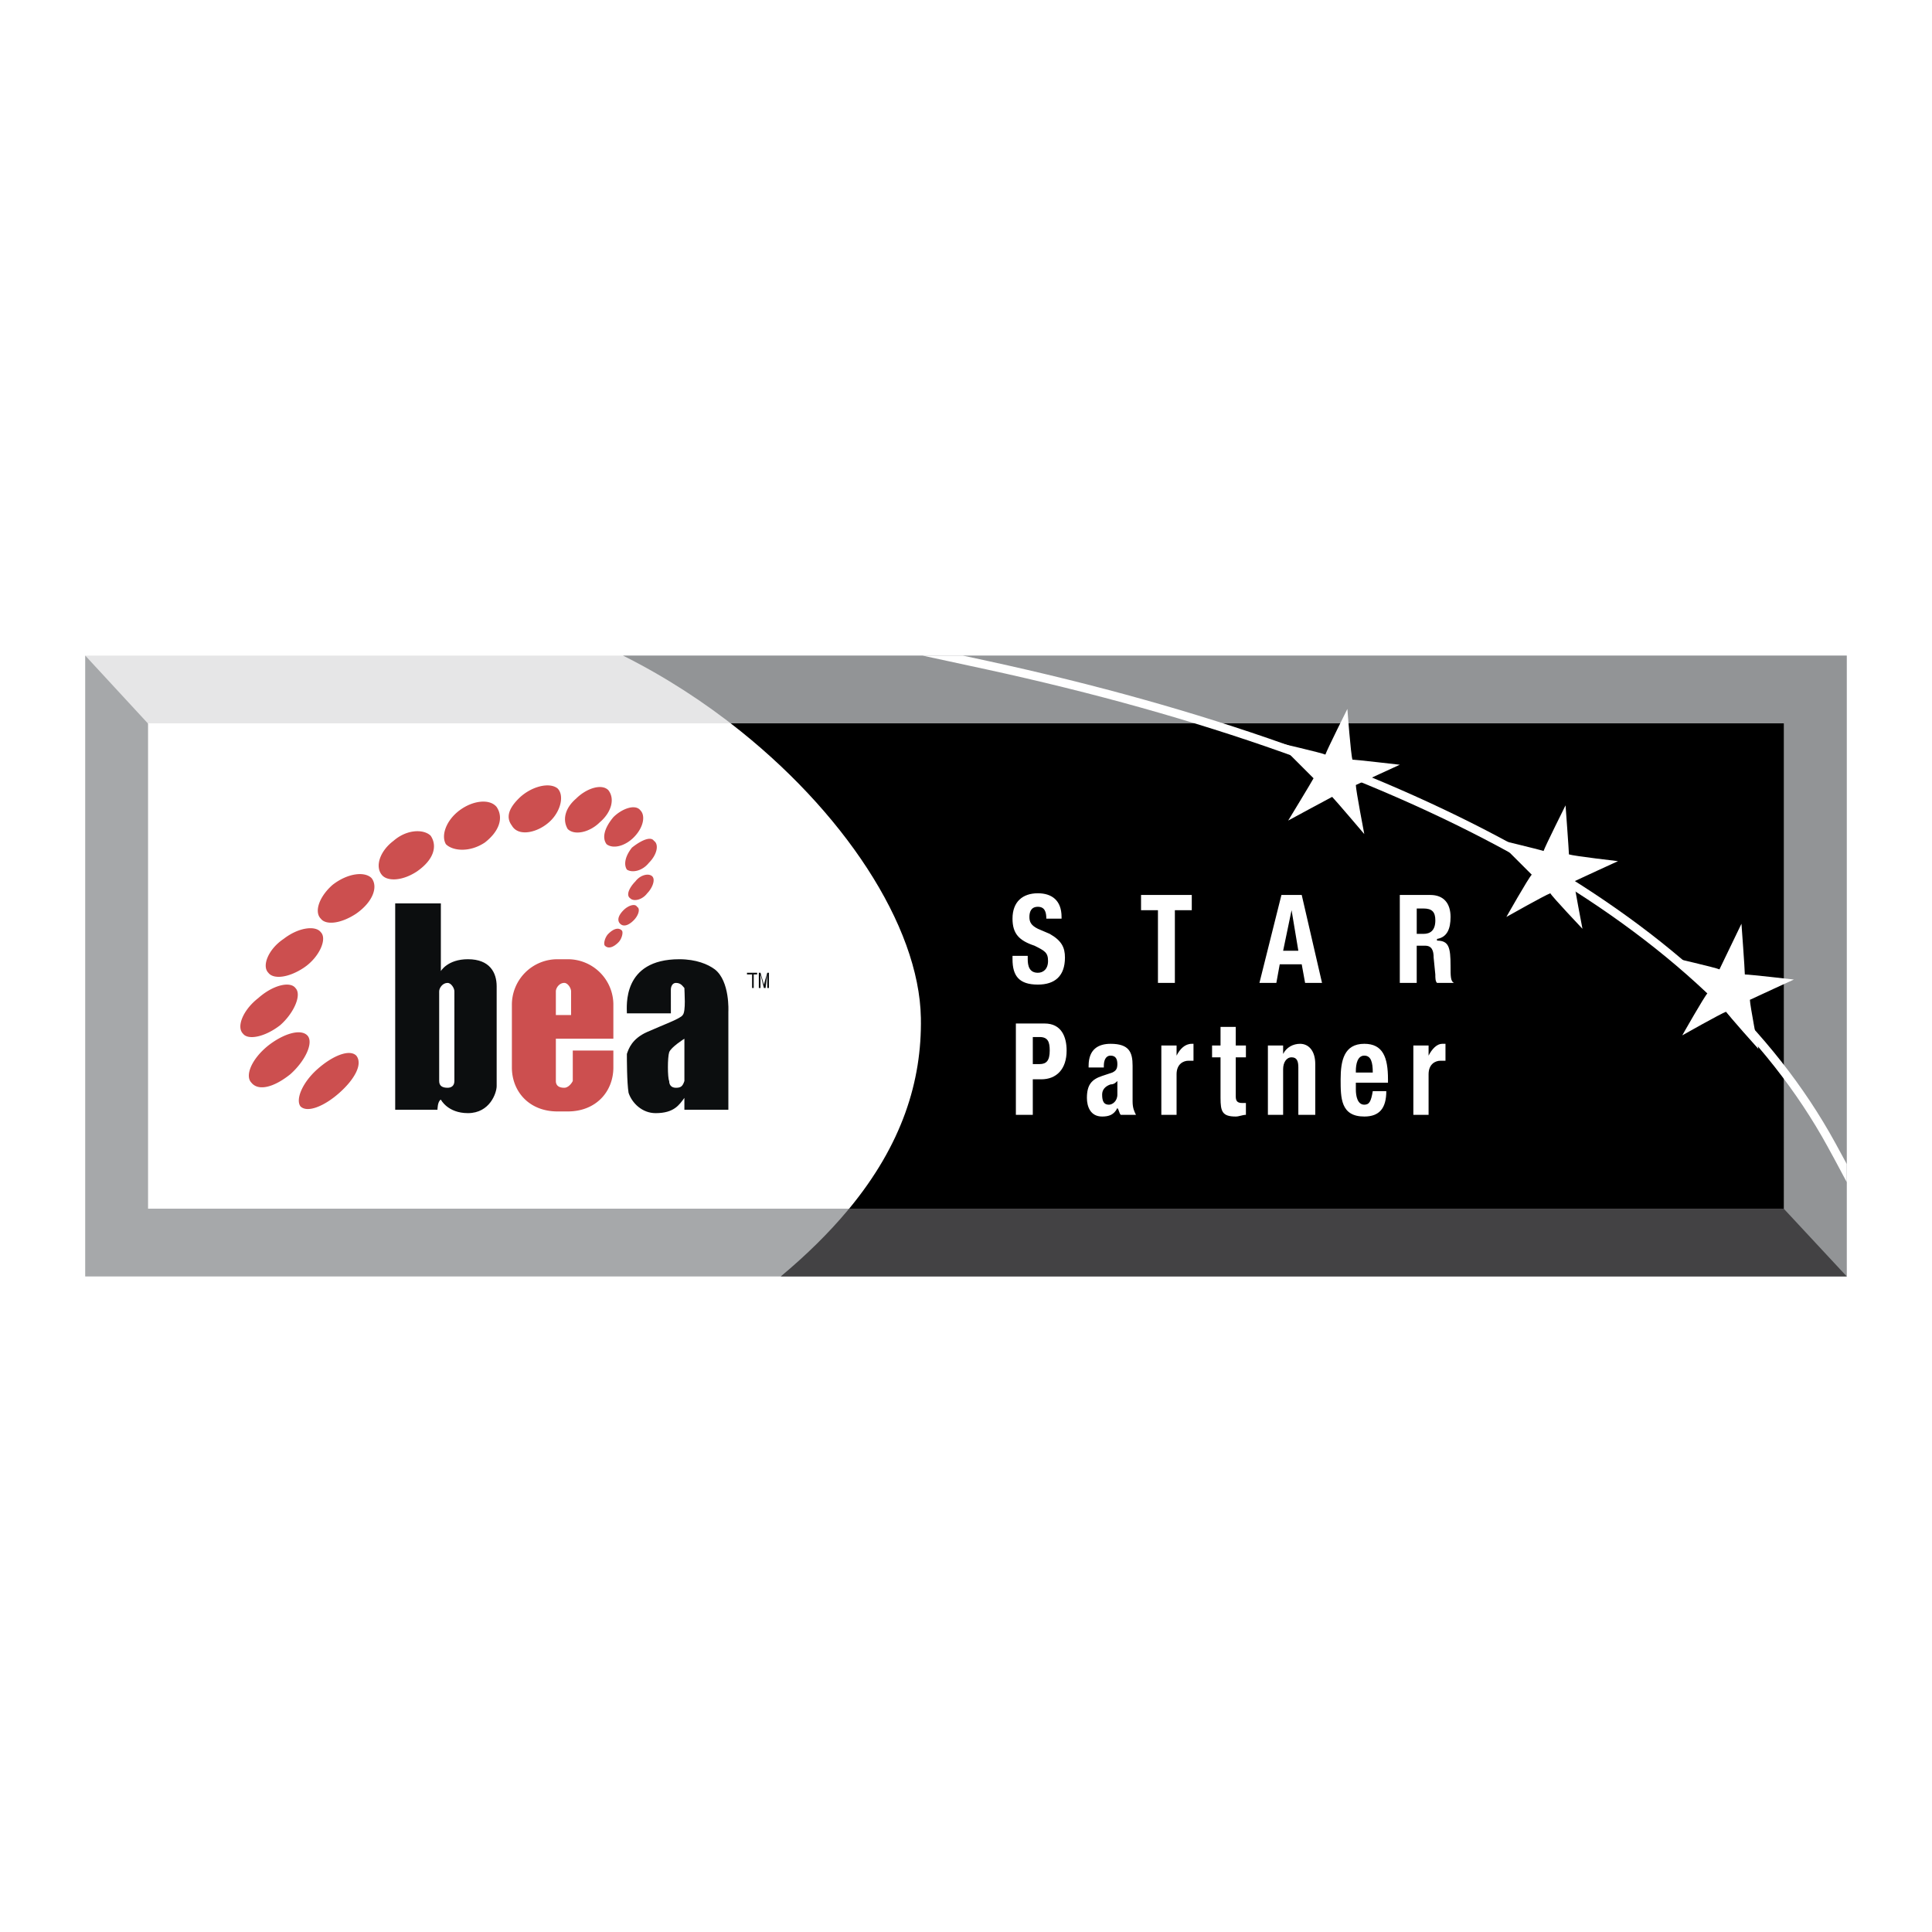 <svg xmlns="http://www.w3.org/2000/svg" width="2500" height="2500" viewBox="0 0 192.756 192.756"><path fill-rule="evenodd" clip-rule="evenodd" fill="#fff" d="M0 0h192.756v192.756H0V0z"/><path fill-rule="evenodd" clip-rule="evenodd" fill="#e6e6e7" d="M184.252 65.407H8.504v61.943h175.748V65.407z"/><path fill-rule="evenodd" clip-rule="evenodd" fill="#a6a8aa" d="M8.504 65.407v61.943h175.748l-10.393-11.174L22.914 81.01 8.504 65.407z"/><path d="M62.153 65.407c16.801 8.399 29.517 24.205 29.723 36.156.146 8.521-3.541 17.076-13.974 25.787h106.35V65.407H62.153z" fill-rule="evenodd" clip-rule="evenodd" fill="#929496"/><path d="M77.9 127.35h106.352l-10.393-11.174-82.633-19.252c.4 1.592.624 3.146.65 4.639.146 8.521-3.543 17.076-13.976 25.787z" fill-rule="evenodd" clip-rule="evenodd" fill="#434244"/><path fill-rule="evenodd" clip-rule="evenodd" fill="#fff" d="M177.984 72.167H14.772v48.423h163.212V72.167z"/><path d="M177.984 72.167H72.899c11.199 8.64 18.817 20.167 18.977 29.396.108 6.307-1.882 12.633-7.156 19.027h93.265V72.167h-.001z" fill-rule="evenodd" clip-rule="evenodd"/><path d="M102.537 95.366v.337c0 .675.168 1.35 1.012 1.35.508 0 1.014-.338 1.014-1.181 0-.844-.338-1.012-1.35-1.519-1.52-.506-2.195-1.181-2.195-2.7 0-1.688 1.014-2.531 2.531-2.531 1.35 0 2.363.675 2.363 2.362v.168h-1.52c0-.675-.168-1.181-.844-1.181-.674 0-.844.506-.844 1.013 0 .506.17.843.844 1.181l1.182.506c1.182.675 1.52 1.35 1.52 2.362 0 1.856-1.014 2.7-2.701 2.7-1.855 0-2.531-.844-2.531-2.532v-.337h1.519v.002zM118.904 89.291v1.519h-1.687v7.254h-1.688V90.81h-1.687v-1.519h5.062zM127.848 89.291h2.025l2.025 8.773h-1.688l-.338-1.855h-2.193l-.338 1.855h-1.688l2.195-8.773zm.17 5.568h1.518l-.676-4.05-.842 4.05zM139.66 89.291h3.037c1.35 0 2.025.843 2.025 2.194 0 1.181-.338 2.024-1.352 2.193v.168c1.182 0 1.352.675 1.352 2.531 0 1.013 0 1.519.336 1.687h-1.688c-.168-.168-.168-.506-.168-.842l-.168-1.688c0-.675-.17-1.181-.844-1.181h-.844v3.711h-1.688v-8.773h.002zm1.688 3.881h.674c.676 0 1.182-.337 1.182-1.35 0-.843-.338-1.181-1.182-1.181h-.674v2.531zM101.355 102.115h2.869c1.688 0 2.193 1.35 2.193 2.699 0 1.857-1.012 2.869-2.531 2.869h-.844v3.543h-1.688v-9.111h.001zm1.688 4.049h.676c.674 0 1.012-.336 1.012-1.35 0-.844-.168-1.35-1.012-1.35h-.676v2.7zM108.611 106.502v-.168c0-1.688 1.014-2.193 2.193-2.193 1.857 0 2.195.844 2.195 2.193v3.543c0 .676.168 1.012.336 1.35h-1.518c-.17-.168-.17-.506-.338-.674-.338.674-.844.844-1.52.844-1.18 0-1.518-1.014-1.518-1.857 0-1.35.506-1.855 1.518-2.193l1.014-.338c.338-.168.506-.336.506-.844 0-.506-.168-.844-.676-.844-.506 0-.674.508-.674 1.014v.168h-1.518v-.001zm2.869 1.35c-.168.17-.338.338-.676.338-.506.17-.844.506-.844 1.012 0 .676.17 1.014.676 1.014.338 0 .844-.338.844-1.014v-1.35zM115.867 104.309h1.52v1.012c.336-.674.844-1.18 1.518-1.18h.17v1.688h-.506c-.508 0-1.182.336-1.182 1.35v4.049h-1.52v-6.919zM121.773 102.453h1.518v1.855h1.014v1.182h-1.014v3.881c0 .506.17.676.676.676h.338v1.18c-.338 0-.676.17-1.014.17-1.35 0-1.518-.508-1.518-1.857v-4.049h-.844v-1.182h.844v-1.856zM126.498 104.309h1.52v.844c.336-.674 1.012-1.012 1.688-1.012.842 0 1.518.674 1.518 2.023v5.062h-1.688v-4.725c0-.674-.168-1.012-.676-1.012-.506 0-.842.506-.842 1.182v4.555h-1.52v-6.917zM135.273 108.021v.674c0 .676.168 1.52.842 1.52.508 0 .676-.338.846-1.35h1.35c0 1.688-.676 2.531-2.195 2.531-2.361 0-2.361-1.857-2.361-3.713s.338-3.543 2.361-3.543c1.857 0 2.363 1.35 2.363 3.543v.338h-3.206zm1.688-1.013c0-1.012-.17-1.688-.846-1.688-.674 0-.842.844-.842 1.52v.168h1.688zM141.01 104.309h1.52v1.012c.336-.674.842-1.18 1.35-1.18h.336v1.688h-.506c-.506 0-1.18.336-1.18 1.35v4.049h-1.52v-6.919zM154.002 84.904c-.506-.169-4.725-1.181-4.725-1.181l3.545 3.543c-.338.337-2.531 4.219-2.531 4.219s3.881-2.194 4.387-2.362c.168.337 3.205 3.543 3.205 3.543s-.844-4.387-.844-4.725c.338-.168 4.389-2.024 4.389-2.024s-4.389-.507-4.895-.675c0-.337-.338-4.893-.338-4.893s-2.023 4.048-2.193 4.555z" fill-rule="evenodd" clip-rule="evenodd" fill="#fff"/><path d="M43.984 90.134v6.75s.675-1.182 2.7-1.182c2.193 0 2.868 1.35 2.868 2.7v9.957c0 .674-.675 2.699-2.868 2.699-2.025 0-2.7-1.35-2.7-1.35-.337.168-.337 1.012-.337 1.012h-4.218V90.134h4.555zm1.35 17.55V98.91c0-.338-.337-.846-.675-.846-.506 0-.843.508-.843.846V107.851c0 .508.337.676.843.676.338 0 .675-.168.675-.676v-.167zM66.933 101.104h-4.388c0-.676-.506-5.401 5.231-5.401 1.688 0 2.869.506 3.543 1.012 1.519 1.182 1.35 4.219 1.35 4.219v9.787h-4.388v-1.182c-.506.676-1.012 1.52-2.868 1.52-1.35 0-2.363-1.012-2.7-2.025-.169-1.012-.169-3.375-.169-3.881.169-.506.506-1.52 2.025-2.193 1.519-.676 3.375-1.35 3.543-1.688.338-.338.169-2.361.169-2.699-.169-.17-.337-.508-.844-.508-.337 0-.506.338-.506.676.002.169.002 2.363.002 2.363zm1.35 2.529s-1.35.846-1.519 1.352-.169 2.531 0 2.867c0 .338.169.676.675.676s.675-.168.844-.676v-4.219z" fill-rule="evenodd" clip-rule="evenodd" fill="#0c0e0f"/><path d="M55.458 101.271V98.91c0-.338.338-.846.844-.846.338 0 .675.508.675.846v2.361h-1.519zm5.738-1.011a4.538 4.538 0 0 0-4.556-4.557h-1.013a4.538 4.538 0 0 0-4.556 4.557v6.242c0 2.363 1.687 4.387 4.556 4.387h1.013c2.868 0 4.556-2.023 4.556-4.387v-1.688h-4.05V107.851c-.169.338-.506.676-.844.676-.675 0-.844-.338-.844-.676v-4.219h5.737v-3.372h.001zM29.979 110.383c.675.676 2.362 0 3.881-1.35 1.518-1.35 2.362-2.869 1.687-3.713-.675-.674-2.362 0-3.881 1.352-1.518 1.349-2.193 3.037-1.687 3.711zM25.085 108.021c.675.844 2.194.506 3.881-.844 1.519-1.35 2.362-3.207 1.687-3.881-.675-.676-2.362-.17-3.881 1.012-1.687 1.35-2.361 3.038-1.687 3.713zM24.242 103.127c.507.676 2.194.338 3.712-.844 1.35-1.18 2.194-3.037 1.519-3.711-.506-.676-2.193-.338-3.712 1.012-1.519 1.182-2.194 2.869-1.519 3.543zM26.773 97.053c.506.676 2.025.506 3.544-.506 1.518-1.013 2.362-2.869 1.687-3.543-.506-.675-2.194-.507-3.712.675-1.519 1.012-2.194 2.699-1.519 3.374zM32.004 91.653c.506.675 2.025.506 3.543-.506 1.688-1.181 2.194-2.7 1.519-3.543-.675-.675-2.362-.506-3.881.675-1.35 1.18-1.856 2.7-1.181 3.374zM38.079 87.266c.506.675 2.025.675 3.543-.338 1.688-1.181 2.025-2.531 1.35-3.543-.675-.675-2.362-.675-3.712.506-1.35 1.013-1.856 2.531-1.181 3.375zM44.491 84.229c.675.675 2.362.843 3.881-.169 1.519-1.181 1.856-2.531 1.181-3.543-.675-.844-2.362-.675-3.712.337-1.35 1.013-1.857 2.531-1.35 3.375zM51.072 82.373c.675 1.181 2.7.675 3.881-.506 1.013-1.013 1.35-2.531.675-3.206-.844-.675-2.7-.169-3.881 1.012-1.182 1.181-1.182 2.025-.675 2.7zM56.64 82.71c.675.675 2.193.337 3.206-.675 1.181-1.012 1.519-2.363.843-3.206-.675-.675-2.193-.168-3.206.843-1.181 1.013-1.349 2.195-.843 3.038zM60.521 84.229c.675.506 1.856.168 2.7-.675 1.012-1.012 1.181-2.194.675-2.7-.506-.675-1.856-.169-2.7.675-.844 1.013-1.181 2.025-.675 2.7zM62.545 86.76c.506.337 1.519.168 2.194-.675.844-.844 1.013-1.856.506-2.194-.337-.506-1.35 0-2.194.675-.674.844-.843 1.687-.506 2.194zM65.077 87.435c-.337-.338-1.181-.169-1.687.506-.506.506-1.013 1.35-.506 1.688.337.337 1.181.169 1.688-.506.505-.507.843-1.351.505-1.688zM60.352 94.353c.337.338.844.169 1.35-.337.337-.337.506-1.012.337-1.181-.337-.338-.844-.169-1.35.337-.337.337-.505 1.012-.337 1.181zM61.871 92.16c.338.337.844.168 1.35-.338.506-.506.675-1.181.337-1.35-.168-.338-.844-.169-1.35.337-.506.507-.674 1.013-.337 1.351z" fill-rule="evenodd" clip-rule="evenodd" fill="#cc4f4f"/><path fill-rule="evenodd" clip-rule="evenodd" fill="#0c0e0f" d="M74.526 97.053h1.013v.17h-.338v1.349h-.168v-1.349h-.507v-.17zM76.551 98.572v-.844-.506l-.169 1.35h-.168l-.337-1.35v1.35h-.169v-1.52h.169l.337 1.182.337-1.182h.168v1.52h-.168z"/><path d="M132.234 75.286c-.336-.169-4.725-1.182-4.725-1.182l3.545 3.544c-.17.337-2.531 4.219-2.531 4.219s4.049-2.194 4.387-2.363c.338.338 3.205 3.712 3.205 3.712s-.842-4.387-.842-4.894c.336-.168 4.387-2.024 4.387-2.024s-4.387-.507-4.725-.507c-.17-.506-.506-5.062-.506-5.062s-2.025 4.05-2.195 4.557zM171.551 96.715c-.336-.168-4.725-1.181-4.725-1.181l3.545 3.544c-.338.338-2.531 4.219-2.531 4.219s3.881-2.193 4.387-2.363c.168.338 3.205 3.713 3.205 3.713s-.844-4.387-.844-4.895c.338-.168 4.389-2.023 4.389-2.023s-4.389-.506-4.895-.506c0-.508-.336-5.063-.336-5.063s-2.025 4.218-2.195 4.555z" fill-rule="evenodd" clip-rule="evenodd" fill="#fff"/><path d="M96.056 65.407l2.485.537c21.562 4.686 39.729 11.111 54.029 19.233 14.057 7.984 24.383 17.612 30.531 28.843v-.002c.055.094.002.008.041.076.125.227.537.975 1.109 2.043v1.809c-.934-1.773-1.664-3.098-1.848-3.432l-.006-.012.004.008-.037-.068-.004-.01c-6.068-11.09-16.287-20.61-30.211-28.517-14.221-8.078-32.309-14.473-53.787-19.141l-6.333-1.367h4.027zm86.342 49.093v.002-.002zm.006.014l-.002-.004.002.004z" fill="#fff"/></svg>